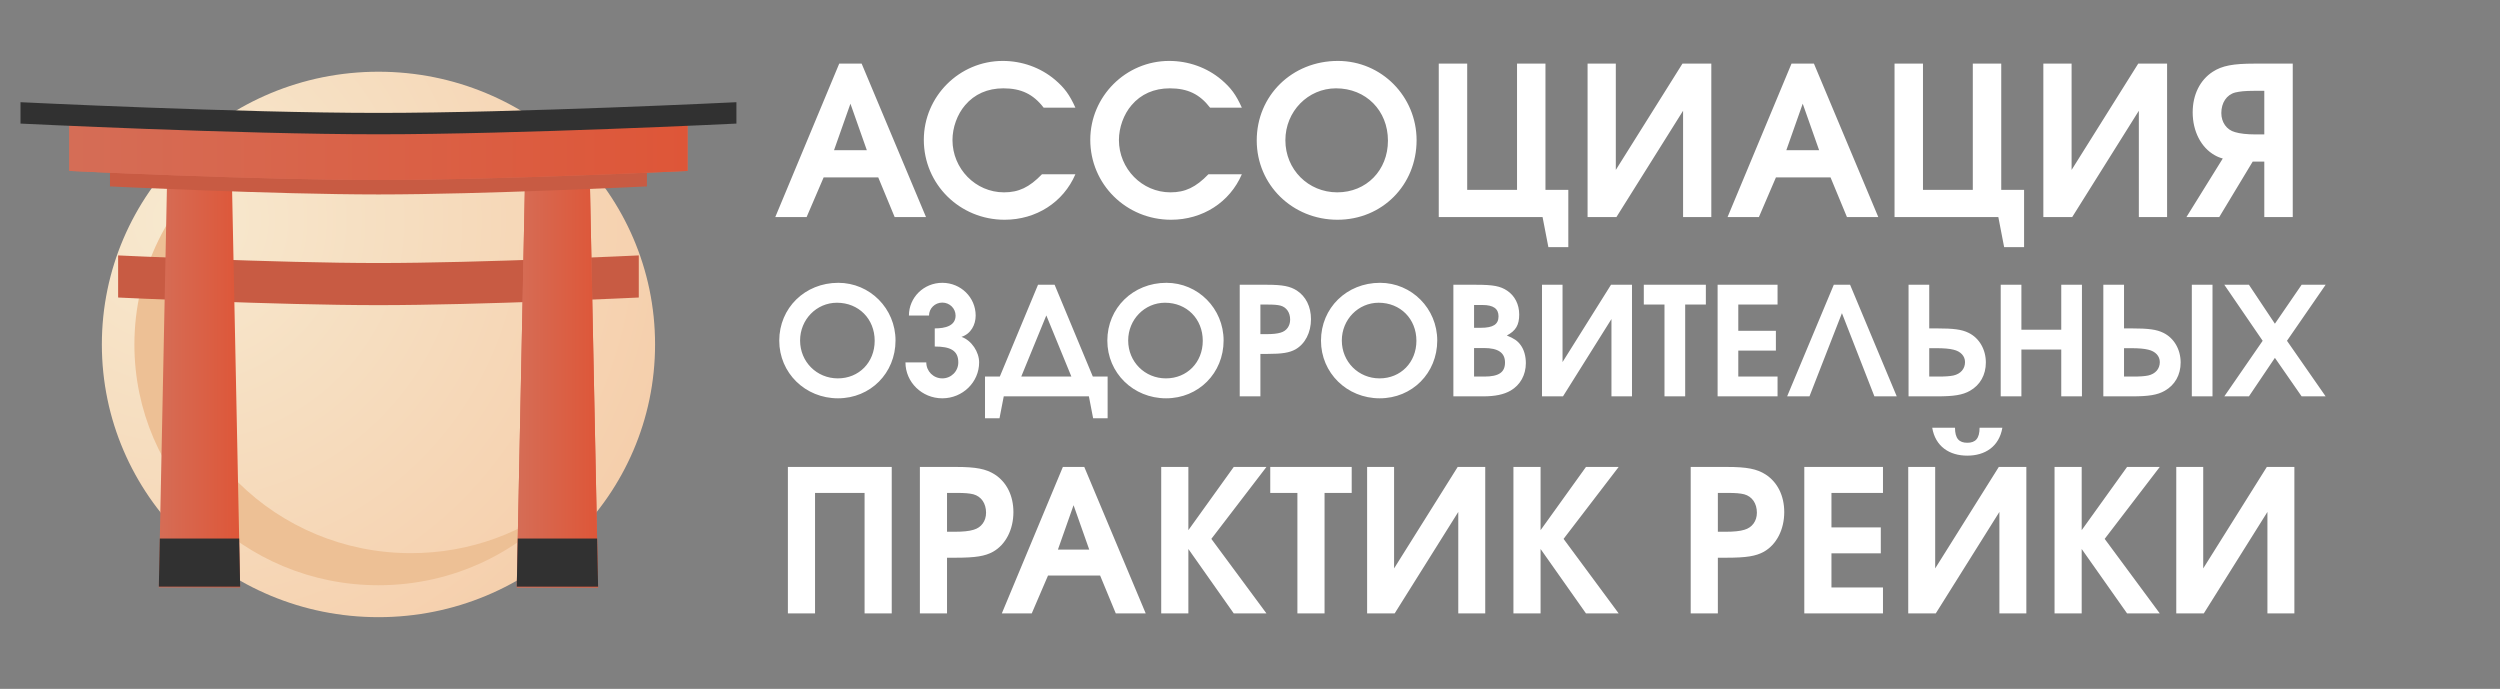 <?xml version="1.0" encoding="UTF-8"?> <svg xmlns="http://www.w3.org/2000/svg" width="225" height="62" viewBox="0 0 225 62" fill="none"><rect x="0" y="0" width="225" height="62" fill="#808080" stroke="none"/> <mask id="mask0_2_325" style="mask-type:luminance" maskUnits="userSpaceOnUse" x="0" y="0" width="225" height="62"> <path d="M224.219 0H0V62H224.219V0Z" fill="white"></path> </mask> <g mask="url(#mask0_2_325)"> <path d="M34.061 55.545C47.81 55.545 58.956 44.556 58.956 31C58.956 17.444 47.81 6.455 34.061 6.455C20.313 6.455 9.167 17.444 9.167 31C9.167 44.556 20.313 55.545 34.061 55.545Z" fill="url(#paint0_radial_2_325)"></path> <path fill-rule="evenodd" clip-rule="evenodd" d="M50.989 44.816C47.188 47.919 42.31 49.784 36.99 49.784C24.859 49.784 15.025 40.087 15.025 28.126C15.025 22.881 16.916 18.071 20.063 14.324C15.196 18.296 12.096 24.298 12.096 31.014C12.096 42.975 21.93 52.672 34.062 52.672C40.873 52.672 46.96 49.615 50.989 44.816Z" fill="#EDC095"></path> <path d="M10.631 22.987C10.631 22.987 24.911 23.672 34.061 23.672C43.211 23.672 57.491 22.987 57.491 22.987V26.777C57.491 26.777 43.211 27.463 34.061 27.463C24.911 27.463 10.631 26.777 10.631 26.777V22.987Z" fill="#C85B43"></path> <path d="M15.025 16.778H20.882L21.614 52.874H14.293L15.025 16.778Z" fill="url(#paint1_linear_2_325)"></path> <path d="M47.241 16.778H53.098L53.83 52.874H46.508L47.241 16.778Z" fill="#D56D56"></path> <path d="M47.241 16.778H53.098L53.83 52.874H46.508L47.241 16.778Z" fill="url(#paint2_linear_2_325)"></path> <path d="M9.899 15.335C9.899 15.335 24.625 16.056 34.061 16.056C43.497 16.056 58.223 15.335 58.223 15.335V16.778C58.223 16.778 43.497 17.5 34.061 17.5C24.625 17.5 9.899 16.778 9.899 16.778V15.335Z" fill="#C85B43"></path> <path d="M6.238 10.859C6.238 10.859 23.196 11.677 34.061 11.677C44.927 11.677 61.884 10.859 61.884 10.859V15.383C61.884 15.383 44.927 16.201 34.061 16.201C23.196 16.201 6.238 15.383 6.238 15.383V10.859Z" fill="#D56D56"></path> <path d="M6.238 10.859C6.238 10.859 23.196 11.677 34.061 11.677C44.927 11.677 61.884 10.859 61.884 10.859V15.383C61.884 15.383 44.927 16.201 34.061 16.201C23.196 16.201 6.238 15.383 6.238 15.383V10.859Z" fill="url(#paint3_linear_2_325)"></path> <path fill-rule="evenodd" clip-rule="evenodd" d="M14.294 52.802L14.382 48.471H21.525L21.613 52.802H14.294Z" fill="#313131"></path> <path fill-rule="evenodd" clip-rule="evenodd" d="M46.51 52.802L46.598 48.471H53.741L53.829 52.802H46.51Z" fill="#313131"></path> <path d="M1.845 9.198C1.845 9.198 21.48 10.161 34.061 10.161C46.643 10.161 66.278 9.198 66.278 9.198V11.123C66.278 11.123 46.643 12.086 34.061 12.086C21.48 12.086 1.845 11.123 1.845 11.123V9.198Z" fill="#313131"></path> <path d="M69.775 19.535L75.53 5.726H77.548L83.34 19.535H80.519L79.042 15.966H74.128L72.596 19.535H69.775ZM75.062 13.518H78.015L76.539 9.332L75.062 13.518ZM93.776 15.685H96.785C95.701 18.208 93.253 19.777 90.413 19.777C86.377 19.777 83.144 16.582 83.144 12.584C83.144 8.679 86.34 5.483 90.245 5.483C91.983 5.483 93.645 6.081 94.935 7.165C95.813 7.912 96.261 8.529 96.785 9.688H93.926C92.992 8.473 91.908 7.95 90.301 7.95C88.881 7.95 87.704 8.473 86.863 9.463C86.153 10.285 85.723 11.481 85.723 12.602C85.723 15.181 87.797 17.311 90.357 17.311C91.684 17.311 92.636 16.863 93.776 15.685ZM108.757 15.685H111.765C110.681 18.208 108.233 19.777 105.393 19.777C101.357 19.777 98.125 16.582 98.125 12.584C98.125 8.679 101.32 5.483 105.225 5.483C106.963 5.483 108.626 6.081 109.915 7.165C110.793 7.912 111.242 8.529 111.765 9.688H108.906C107.972 8.473 106.888 7.95 105.281 7.95C103.861 7.95 102.684 8.473 101.843 9.463C101.133 10.285 100.703 11.481 100.703 12.602C100.703 15.181 102.777 17.311 105.337 17.311C106.664 17.311 107.617 16.863 108.757 15.685ZM120.412 5.483C124.336 5.483 127.493 8.679 127.493 12.621C127.493 16.657 124.392 19.777 120.374 19.777C116.32 19.777 113.106 16.638 113.106 12.64C113.106 8.604 116.282 5.483 120.412 5.483ZM120.244 7.95C117.721 7.95 115.684 10.024 115.684 12.621C115.684 15.256 117.74 17.311 120.356 17.311C122.972 17.311 124.915 15.33 124.915 12.658C124.915 9.949 122.934 7.95 120.244 7.95ZM136.533 5.726H139.092V17.087H141.148V22.244H139.354L138.831 19.535H129.488V5.726H132.048V17.087H136.533V5.726ZM151.421 5.726H154.018V19.535H151.477V9.968L145.479 19.535H142.882V5.726H145.423V15.293L151.421 5.726ZM155.481 19.535L161.236 5.726H163.254L169.046 19.535H166.225L164.748 15.966H159.834L158.302 19.535H155.481ZM160.769 13.518H163.721L162.245 9.332L160.769 13.518ZM177.552 5.726H180.112V17.087H182.167V22.244H180.373L179.85 19.535H170.508V5.726H173.068V17.087H177.552V5.726ZM192.44 5.726H195.038V19.535H192.496V9.968L186.499 19.535H183.901V5.726H186.443V15.293L192.44 5.726ZM203.787 12.098V8.174H202.89C202.012 8.174 201.582 8.23 201.171 8.324C200.387 8.529 199.919 9.258 199.919 10.173C199.919 10.995 200.387 11.687 201.153 11.892C201.582 12.023 202.218 12.098 203.002 12.098H203.787ZM206.347 19.535H203.787V14.546H202.741L199.733 19.535H196.78L200.05 14.265C199.77 14.191 199.546 14.097 199.322 13.966C198.088 13.275 197.341 11.799 197.341 10.117C197.341 8.529 197.995 7.202 199.153 6.455C199.994 5.913 200.966 5.726 202.909 5.726H206.347V19.535Z" fill="white"></path> <path d="M75.446 25.453C78.3 25.453 80.597 27.776 80.597 30.644C80.597 33.579 78.341 35.848 75.419 35.848C72.47 35.848 70.133 33.565 70.133 30.657C70.133 27.722 72.443 25.453 75.446 25.453ZM75.324 27.246C73.49 27.246 72.008 28.755 72.008 30.644C72.008 32.56 73.503 34.054 75.406 34.054C77.308 34.054 78.721 32.614 78.721 30.671C78.721 28.7 77.281 27.246 75.324 27.246ZM84.127 31.187V29.556C85.079 29.556 86.002 29.326 86.002 28.401C86.002 27.763 85.472 27.233 84.806 27.233C84.141 27.233 83.611 27.763 83.611 28.401H81.803C81.803 26.771 83.135 25.453 84.806 25.453C86.478 25.453 87.81 26.771 87.81 28.401C87.81 29.217 87.389 30.046 86.532 30.317C87.457 30.644 88.122 31.69 88.122 32.614C88.122 34.394 86.641 35.848 84.806 35.848C82.972 35.848 81.491 34.394 81.491 32.614H83.366C83.366 33.416 84.005 34.054 84.806 34.054C85.608 34.054 86.247 33.416 86.247 32.614C86.247 31.541 85.527 31.187 84.127 31.187ZM99.686 37.642H98.381L98.001 35.672H90.337L89.956 37.642H88.651V33.891H89.983L93.421 25.629H94.916L98.354 33.891H99.686V37.642ZM91.913 33.891H96.424L94.169 28.388L91.913 33.891ZM104.974 25.453C107.827 25.453 110.124 27.776 110.124 30.644C110.124 33.579 107.868 35.848 104.946 35.848C101.998 35.848 99.66 33.565 99.66 30.657C99.66 27.722 101.97 25.453 104.974 25.453ZM104.851 27.246C103.017 27.246 101.536 28.755 101.536 30.644C101.536 32.56 103.03 34.054 104.933 34.054C106.835 34.054 108.249 32.614 108.249 30.671C108.249 28.7 106.808 27.246 104.851 27.246ZM111.575 35.672V25.629H114.061C115.434 25.629 116.113 25.765 116.711 26.146C117.527 26.676 117.989 27.6 117.989 28.728C117.989 29.923 117.459 30.956 116.589 31.445C116.045 31.744 115.407 31.853 114.034 31.853H113.436V35.672H111.575ZM113.436 30.073H113.98C114.523 30.073 114.958 30.032 115.257 29.937C115.787 29.788 116.113 29.339 116.113 28.768C116.113 28.13 115.787 27.654 115.244 27.505C114.958 27.437 114.673 27.41 114.061 27.41H113.436V30.073ZM124.202 25.453C127.056 25.453 129.352 27.776 129.352 30.644C129.352 33.579 127.097 35.848 124.175 35.848C121.226 35.848 118.889 33.565 118.889 30.657C118.889 27.722 121.199 25.453 124.202 25.453ZM124.08 27.246C122.245 27.246 120.764 28.755 120.764 30.644C120.764 32.56 122.259 34.054 124.161 34.054C126.064 34.054 127.477 32.614 127.477 30.671C127.477 28.7 126.037 27.246 124.08 27.246ZM130.804 35.672V25.629H132.869C134.405 25.629 135.03 25.752 135.642 26.159C136.335 26.621 136.729 27.396 136.729 28.306C136.729 29.258 136.416 29.774 135.614 30.195C136.28 30.467 136.579 30.671 136.865 31.065C137.164 31.473 137.327 32.057 137.327 32.682C137.327 33.742 136.824 34.652 135.954 35.155C135.343 35.508 134.554 35.672 133.481 35.672H130.804ZM132.666 33.891H133.59C134.894 33.891 135.451 33.511 135.451 32.628C135.451 31.744 134.84 31.323 133.549 31.323H132.666V33.891ZM132.666 29.502H133.264C134.391 29.502 134.867 29.19 134.867 28.469C134.867 27.776 134.391 27.45 133.427 27.45H132.666V29.502ZM144.99 25.629H146.879V35.672H145.031V28.714L140.669 35.672H138.78V25.629H140.628V32.587L144.99 25.629ZM149.804 35.672V27.41H147.942V25.629H153.527V27.41H151.666V35.672H149.804ZM154.585 35.672V25.629H159.98V27.41H156.446V29.774H159.83V31.554H156.446V33.891H159.98V35.672H154.585ZM165.774 28.184L162.853 35.672H160.842L165.041 25.629H166.508L170.707 35.672H168.696L165.774 28.184ZM171.77 25.629H173.631V29.556H174.297C175.833 29.556 176.553 29.652 177.165 29.951C178.143 30.426 178.727 31.459 178.727 32.628C178.727 33.742 178.211 34.652 177.301 35.169C176.635 35.549 175.86 35.672 174.325 35.672H171.77V25.629ZM173.631 31.337V33.891H174.379C175.113 33.891 175.452 33.864 175.806 33.796C176.458 33.647 176.852 33.198 176.852 32.587C176.852 32.043 176.458 31.622 175.819 31.473C175.452 31.378 174.936 31.337 174.284 31.337H173.631ZM180.064 35.672V25.629H181.926V29.679H185.513V25.629H187.375V35.672H185.513V31.459H181.926V35.672H180.064ZM189.3 25.629H191.162V29.556H191.828C193.364 29.556 194.084 29.652 194.695 29.951C195.674 30.426 196.258 31.459 196.258 32.628C196.258 33.742 195.742 34.652 194.831 35.169C194.165 35.549 193.391 35.672 191.855 35.672H189.3V25.629ZM191.162 31.337V33.891H191.91C192.643 33.891 192.983 33.864 193.336 33.796C193.989 33.647 194.383 33.198 194.383 32.587C194.383 32.043 193.989 31.622 193.35 31.473C192.983 31.378 192.467 31.337 191.814 31.337H191.162ZM199.125 25.629V35.672H197.264V25.629H199.125ZM200.189 35.672L203.64 30.671L200.189 25.629H202.404L204.741 29.135L207.146 25.629H209.307L205.828 30.671L209.307 35.672H207.146L204.741 32.206L202.404 35.672H200.189Z" fill="white"></path> <path d="M70.91 55.206V42.025H80.256V55.206H77.812V44.362H73.354V55.206H70.91ZM82.789 55.206V42.025H86.053C87.854 42.025 88.746 42.203 89.531 42.703C90.601 43.398 91.207 44.611 91.207 46.092C91.207 47.661 90.511 49.017 89.37 49.659C88.657 50.051 87.818 50.194 86.017 50.194H85.232V55.206H82.789ZM85.232 47.857H85.946C86.659 47.857 87.23 47.804 87.622 47.679C88.318 47.483 88.746 46.894 88.746 46.145C88.746 45.307 88.318 44.683 87.604 44.486C87.23 44.397 86.855 44.362 86.053 44.362H85.232V47.857ZM90.165 55.206L95.658 42.025H97.585L103.114 55.206H100.42L99.011 51.799H94.321L92.858 55.206H90.165ZM95.213 49.463H98.031L96.621 45.467L95.213 49.463ZM104.509 55.206V42.025H106.953V47.715L111.037 42.025H113.98L109.021 48.499L113.98 55.206H111.037L106.953 49.409V55.206H104.509ZM116.766 55.206V44.362H114.323V42.025H121.653V44.362H119.21V55.206H116.766ZM131.192 42.025H133.671V55.206H131.245V46.074L125.52 55.206H123.041V42.025H125.467V51.157L131.192 42.025ZM136.209 55.206V42.025H138.652V47.715L142.737 42.025H145.68L140.721 48.499L145.68 55.206H142.737L138.652 49.409V55.206H136.209ZM152.163 55.206V42.025H155.427C157.229 42.025 158.12 42.203 158.905 42.703C159.975 43.398 160.582 44.611 160.582 46.092C160.582 47.661 159.886 49.017 158.745 49.659C158.031 50.051 157.193 50.194 155.392 50.194H154.607V55.206H152.163ZM154.607 47.857H155.32C156.034 47.857 156.604 47.804 156.997 47.679C157.692 47.483 158.12 46.894 158.12 46.145C158.12 45.307 157.692 44.683 156.979 44.486C156.604 44.397 156.23 44.362 155.427 44.362H154.607V47.857ZM162.387 55.206V42.025H169.468V44.362H164.831V47.465H169.272V49.801H164.831V52.869H169.468V55.206H162.387ZM173.899 38.494H175.95C175.95 39.475 176.325 39.849 177.056 39.849C177.787 39.849 178.162 39.475 178.162 38.494H180.213C179.927 40.188 178.661 41.008 177.056 41.008C175.451 41.008 174.184 40.188 173.899 38.494ZM179.892 42.025H182.371V55.206H179.945V46.074L174.22 55.206H171.741V42.025H174.166V51.157L179.892 42.025ZM184.909 55.206V42.025H187.352V47.715L191.436 42.025H194.379L189.421 48.499L194.379 55.206H191.436L187.352 49.409V55.206H184.909ZM204.015 42.025H206.494V55.206H204.068V46.074L198.343 55.206H195.864V42.025H198.29V51.157L204.015 42.025Z" fill="white"></path> </g> <defs> <radialGradient id="paint0_radial_2_325" cx="0" cy="0" r="1" gradientUnits="userSpaceOnUse" gradientTransform="translate(16.379 19.738) rotate(36.639) scale(55.707 55.486)"> <stop stop-color="#F7E9CF"></stop> <stop offset="1" stop-color="#F5C9A4"></stop> </radialGradient> <linearGradient id="paint1_linear_2_325" x1="14.293" y1="34.826" x2="21.614" y2="34.826" gradientUnits="userSpaceOnUse"> <stop stop-color="#D56D56"></stop> <stop offset="1" stop-color="#DE5638"></stop> </linearGradient> <linearGradient id="paint2_linear_2_325" x1="46.508" y1="34.826" x2="53.83" y2="34.826" gradientUnits="userSpaceOnUse"> <stop stop-color="#D56D56"></stop> <stop offset="1" stop-color="#DE5638"></stop> </linearGradient> <linearGradient id="paint3_linear_2_325" x1="6.238" y1="13.53" x2="61.884" y2="13.53" gradientUnits="userSpaceOnUse"> <stop stop-color="#D56D56"></stop> <stop offset="1" stop-color="#DE5638"></stop> </linearGradient> </defs> </svg> 